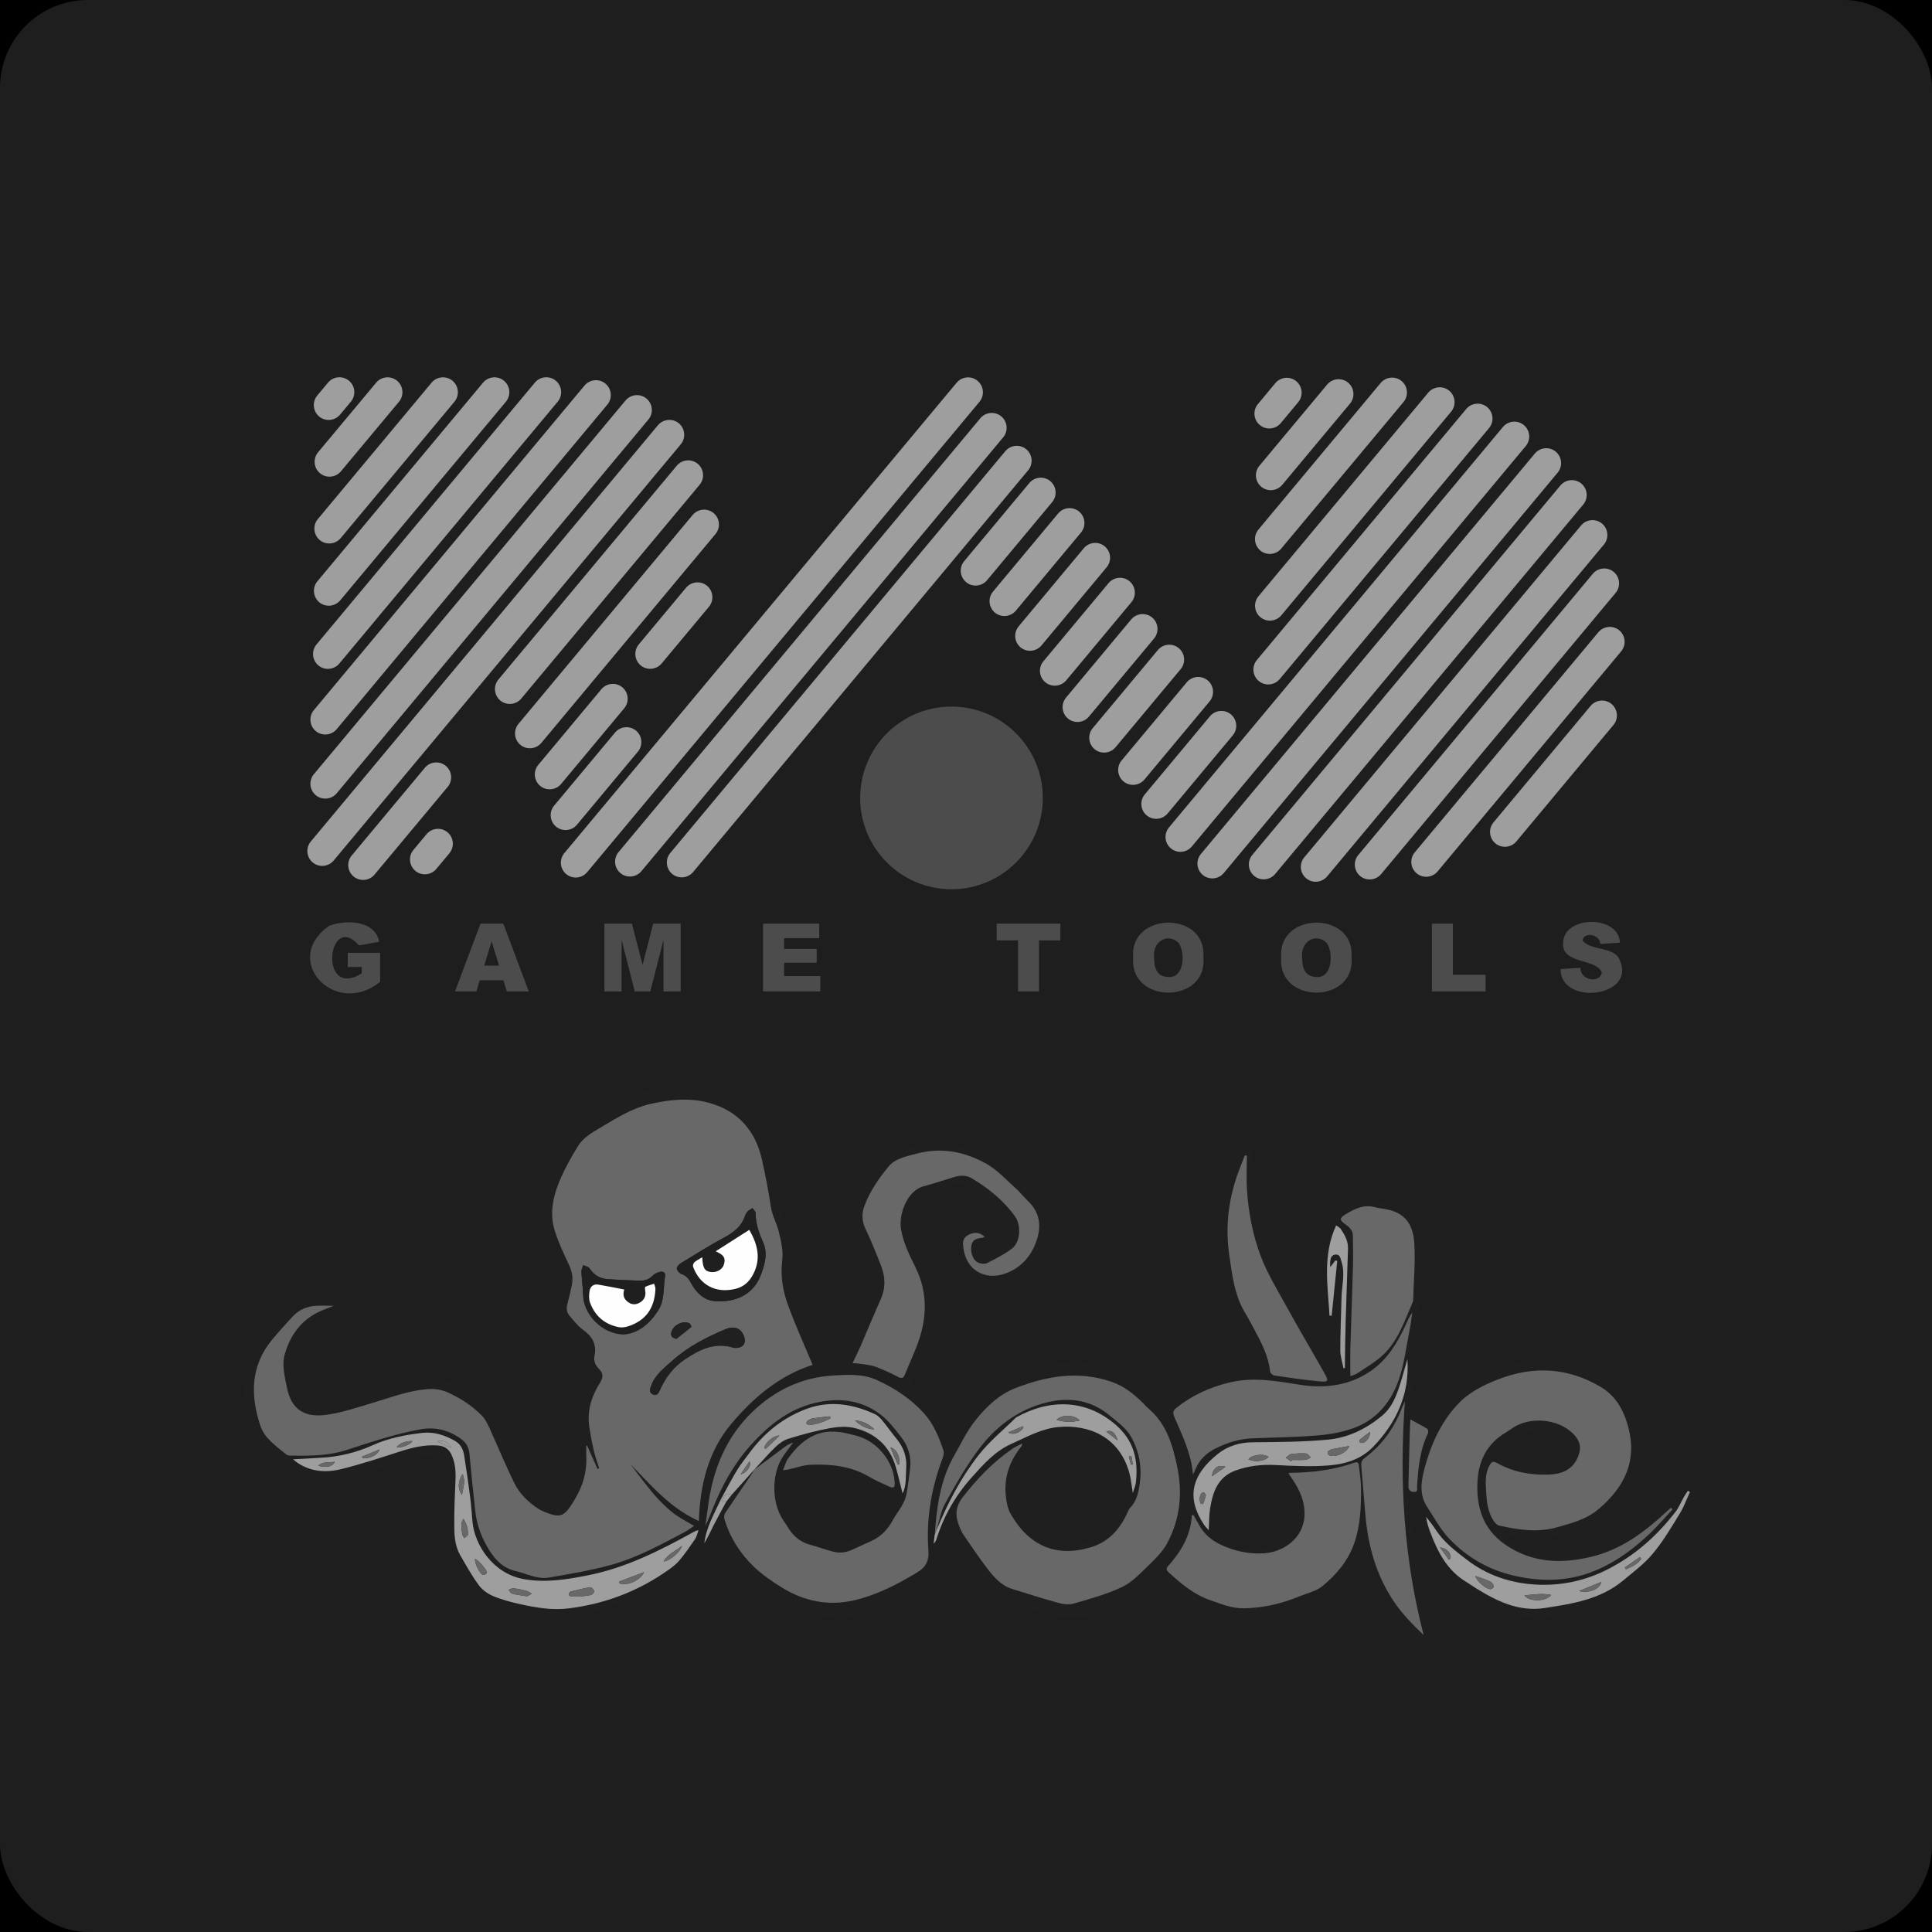 <?xml version="1.0" encoding="UTF-8"?><svg id="Layer_2" xmlns="http://www.w3.org/2000/svg" width="330" height="330" viewBox="0 0 330 330"><defs><style>.cls-1{fill:#202020;}.cls-1,.cls-2,.cls-3,.cls-4,.cls-5,.cls-6,.cls-7,.cls-8,.cls-9,.cls-10,.cls-11{stroke-width:0px;}.cls-2{fill:#1e1e1e;}.cls-3{fill:#000;}.cls-4{fill:#1f1f1f;}.cls-5{fill:#fefefe;}.cls-6{fill:#4c4c4c;}.cls-7{fill:#9d9d9d;}.cls-8{fill:#686868;}.cls-9{fill:#a0a0a0;}.cls-10{fill:#9e9e9e;}.cls-11{fill:#212121;}</style></defs><g id="Layer_13"><rect class="cls-3" width="330" height="330"/></g><g id="Layer_3_copy"><rect class="cls-2" width="330" height="330" rx="15" ry="15"/></g><g id="rad_game_tools"><circle class="cls-6" cx="162.52" cy="136.29" r="15.6"/><path class="cls-10" d="M54.61,92.24c1.08.9,2.68.75,3.58-.32l19.43-23.3c.9-1.08.75-2.68-.32-3.58-1.08-.9-2.68-.75-3.58.32l-19.43,23.3c-.9,1.08-.75,2.68.32,3.58Z"/><path class="cls-10" d="M54.65,80.83c1.08.9,2.68.75,3.58-.32l9.92-11.89c.9-1.08.75-2.68-.32-3.58-1.08-.9-2.68-.75-3.58.32l-9.92,11.89c-.9,1.08-.75,2.68.32,3.58Z"/><path class="cls-10" d="M58.09,70.82l1.84-2.21c.9-1.08.75-2.68-.32-3.58-1.08-.9-2.68-.75-3.58.32l-1.84,2.21c-.9,1.08-.75,2.68.32,3.58,1.08.9,2.68.75,3.58-.32Z"/><path class="cls-10" d="M54.53,102.87c1.08.9,2.68.75,3.58-.32l28.3-33.93c.9-1.08.75-2.68-.32-3.58-1.08-.9-2.68-.75-3.58.32l-28.3,33.93c-.9,1.08-.75,2.68.32,3.58Z"/><path class="cls-10" d="M57.96,113.34l37.3-44.73c.9-1.08.75-2.68-.32-3.58-1.08-.9-2.68-.75-3.58.32l-37.3,44.73c-.9,1.08-.75,2.68.32,3.58,1.08.9,2.68.75,3.58-.32Z"/><path class="cls-10" d="M57.51,124.55l46.23-55.44c.9-1.08.75-2.68-.32-3.58-1.08-.9-2.68-.75-3.58.32l-46.23,55.44c-.9,1.08-.75,2.68.32,3.58,1.08.9,2.68.75,3.58-.32Z"/><path class="cls-10" d="M53.93,135.82c1.08.9,2.68.75,3.58-.32l53.24-63.84c.9-1.08.75-2.68-.32-3.58h0c-1.08-.9-2.68-.75-3.58.32l-53.24,63.84c-.9,1.08-.75,2.68.32,3.58Z"/><path class="cls-10" d="M115.96,72.31c-1.08-.9-2.68-.75-3.58.32l-59.29,71.1c-.9,1.08-.75,2.68.32,3.58s2.68.75,3.58-.32l59.29-71.1c.9-1.08.75-2.68-.32-3.58Z"/><path class="cls-10" d="M119.5,82.8c.9-1.08.75-2.68-.32-3.58h0c-1.08-.9-2.68-.75-3.58.32l-30.47,36.53c-.9,1.08-.75,2.68.32,3.58,1.08.9,2.68.75,3.58-.32l30.47-36.53Z"/><path class="cls-10" d="M76.15,130.82c-1.08-.9-2.68-.75-3.58.32l-12.5,14.99c-.9,1.08-.75,2.68.32,3.58,1.08.9,2.68.75,3.58-.32l12.5-14.99c.9-1.08.75-2.68-.32-3.58Z"/><path class="cls-10" d="M122.21,91.22c.9-1.08.75-2.68-.32-3.58-1.08-.9-2.68-.75-3.58.32l-29.75,35.68c-.9,1.08-.75,2.68.32,3.58,1.08.9,2.68.75,3.58-.32l29.75-35.68Z"/><path class="cls-10" d="M72.86,142.48l-2.24,2.69c-.9,1.08-.75,2.68.32,3.58,1.08.9,2.68.75,3.58-.32l2.24-2.69c.9-1.08.75-2.68-.32-3.58-1.08-.9-2.68-.75-3.58.32Z"/><path class="cls-10" d="M113.01,113.33l8.08-9.69c.9-1.08.75-2.68-.32-3.58-1.08-.9-2.68-.75-3.58.32l-8.08,9.69c-.9,1.08-.75,2.68.32,3.58h0c1.08.9,2.68.75,3.58-.32Z"/><path class="cls-10" d="M95.84,133.91l10.78-12.93c.9-1.08.75-2.68-.32-3.58-1.08-.9-2.68-.75-3.58.32l-10.78,12.93c-.9,1.08-.75,2.68.32,3.58h0c1.08.9,2.68.75,3.58-.32Z"/><path class="cls-10" d="M98.55,140.87l10.41-12.49c.9-1.08.75-2.68-.32-3.58-1.08-.9-2.68-.75-3.58.32l-10.41,12.49c-.9,1.08-.75,2.68.32,3.58,1.08.9,2.68.75,3.58-.32Z"/><path class="cls-10" d="M166.98,65.05c-1.08-.9-2.68-.75-3.58.32l-67.01,80.35c-.9,1.08-.75,2.68.32,3.58,1.08.9,2.68.75,3.58-.32l67.01-80.35c.9-1.08.75-2.68-.32-3.58Z"/><path class="cls-10" d="M171.03,71.12c-1.08-.9-2.68-.75-3.58.32l-61.8,74.11c-.9,1.08-.75,2.68.32,3.58,1.08.9,2.68.75,3.58-.32l61.8-74.11c.9-1.08.75-2.68-.32-3.58Z"/><path class="cls-10" d="M175.3,76.74h0c-1.08-.9-2.68-.75-3.58.32l-57.23,68.63c-.9,1.08-.75,2.68.32,3.58,1.08.9,2.68.75,3.58-.32l57.23-68.63c.9-1.08.75-2.68-.32-3.58Z"/><path class="cls-10" d="M179.4,82.18c-1.08-.9-2.68-.75-3.58.32l-11.13,13.35c-.9,1.08-.75,2.68.32,3.58,1.08.9,2.68.75,3.58-.32l11.13-13.35c.9-1.08.75-2.68-.32-3.58Z"/><path class="cls-10" d="M184.64,90.96c.9-1.08.75-2.68-.32-3.58-1.08-.9-2.68-.75-3.58.32l-11.13,13.35c-.9,1.08-.75,2.68.32,3.58,1.08.9,2.68.75,3.58-.32l11.13-13.35Z"/><path class="cls-10" d="M189.02,96.9c.9-1.08.75-2.68-.32-3.58-1.08-.9-2.68-.75-3.58.32l-11.13,13.35c-.9,1.08-.75,2.68.32,3.58,1.08.9,2.68.75,3.58-.32l11.13-13.35Z"/><path class="cls-10" d="M193.25,102.86c.9-1.08.75-2.68-.32-3.58-1.08-.9-2.68-.75-3.58.32l-11.13,13.35c-.9,1.08-.75,2.68.32,3.58s2.68.75,3.58-.32l11.13-13.35Z"/><path class="cls-10" d="M196.8,105.48c-1.08-.9-2.68-.75-3.58.32l-11.13,13.35c-.9,1.08-.75,2.68.32,3.58,1.08.9,2.68.75,3.58-.32l11.13-13.35c.9-1.08.75-2.68-.32-3.58Z"/><path class="cls-10" d="M201.35,110.71c-1.08-.9-2.68-.75-3.58.32l-11.13,13.35c-.9,1.08-.75,2.68.32,3.58,1.08.9,2.68.75,3.58-.32l11.13-13.35c.9-1.08.75-2.68-.32-3.58Z"/><path class="cls-10" d="M206.61,119.8c.9-1.08.75-2.68-.32-3.58-1.08-.9-2.68-.75-3.58.32l-11.13,13.35c-.9,1.08-.75,2.68.32,3.58s2.68.75,3.58-.32l11.13-13.35Z"/><path class="cls-10" d="M210.57,125.6c.9-1.08.75-2.68-.32-3.58s-2.68-.75-3.58.32l-11.13,13.35c-.9,1.08-.75,2.68.32,3.58,1.08.9,2.68.75,3.58-.32l11.13-13.35Z"/><path class="cls-10" d="M260.29,72.61c-1.08-.9-2.68-.75-3.58.32l-57.04,68.4c-.9,1.08-.75,2.68.32,3.58,1.08.9,2.68.75,3.58-.32l57.04-68.4c.9-1.08.75-2.68-.32-3.58Z"/><path class="cls-10" d="M218.58,116l35.76-42.88c.9-1.08.75-2.68-.32-3.58-1.08-.9-2.68-.75-3.58.32l-35.76,42.88c-.9,1.08-.75,2.68.32,3.58,1.08.9,2.68.75,3.58-.32Z"/><path class="cls-10" d="M215.28,105.42c1.08.9,2.68.75,3.58-.32l29-34.78c.9-1.08.75-2.68-.32-3.58h0c-1.08-.9-2.68-.75-3.58.32l-29,34.78c-.9,1.08-.75,2.68.32,3.58Z"/><path class="cls-10" d="M215.26,94.03c1.08.9,2.68.75,3.58-.32l20.89-25.04c.9-1.08.75-2.68-.32-3.58-1.08-.9-2.68-.75-3.58.32l-20.88,25.04c-.9,1.08-.75,2.68.32,3.58Z"/><path class="cls-10" d="M215.43,83.14c1.08.9,2.68.75,3.58-.32l11.58-13.88c.9-1.08.75-2.68-.32-3.58-1.08-.9-2.68-.75-3.58.32l-11.58,13.88c-.9,1.08-.75,2.68.32,3.58Z"/><path class="cls-10" d="M218.76,72.28l2.98-3.58c.9-1.08.75-2.68-.32-3.58h0c-1.08-.9-2.68-.75-3.58.32l-2.98,3.58c-.9,1.08-.75,2.68.32,3.58,1.08.9,2.68.75,3.58-.32Z"/><path class="cls-10" d="M265.74,77.15c-1.08-.9-2.68-.75-3.58.32l-57.04,68.4c-.9,1.08-.75,2.68.32,3.58,1.08.9,2.68.75,3.58-.32l57.04-68.4c.9-1.08.75-2.68-.32-3.58Z"/><path class="cls-10" d="M270.11,82.6c-1.08-.9-2.68-.75-3.58.32l-52.63,63.11c-.9,1.08-.75,2.68.32,3.58,1.08.9,2.68.75,3.58-.32l52.63-63.11c.9-1.08.75-2.68-.32-3.58Z"/><path class="cls-10" d="M273.64,89.43c-1.08-.9-2.68-.75-3.58.32l-47.28,56.69c-.9,1.08-.75,2.68.32,3.58,1.08.9,2.68.75,3.58-.32l47.28-56.69c.9-1.08.75-2.68-.32-3.58Z"/><path class="cls-10" d="M275.64,97.69c-1.08-.9-2.68-.75-3.58.32l-40.06,48.04c-.9,1.08-.75,2.68.32,3.58h0c1.08.9,2.68.75,3.58-.32l40.06-48.04c.9-1.08.75-2.68-.32-3.58Z"/><path class="cls-10" d="M276.59,107.67c-1.08-.9-2.68-.75-3.58.32l-31.36,37.6c-.9,1.08-.75,2.68.32,3.58,1.08.9,2.68.75,3.58-.32l31.36-37.6c.9-1.08.75-2.68-.32-3.58Z"/><path class="cls-10" d="M275.27,120.25c-1.08-.9-2.68-.75-3.58.32l-16.59,19.9c-.9,1.08-.75,2.68.32,3.58,1.08.9,2.68.75,3.58-.32l16.59-19.9c.9-1.08.75-2.68-.32-3.58h0Z"/><path class="cls-6" d="M59.4,165.16v-2.41h5.53v4.94c-7.61,6.25-17.05-3.67-8.72-9.55,2.81-1.09,7.85-.99,8.56,2.72l-3.45.62c-5.35-6.04-6.98,9.39.47,4.78v-1.09h-2.39Z"/><path class="cls-6" d="M85.99,167.44h-4.06l-.56,1.91h-3.65l4.35-11.58h3.9l4.35,11.58h-3.75l-.58-1.91ZM85.25,164.94l-1.28-4.16-1.26,4.16h2.54Z"/><path class="cls-6" d="M103.23,157.77h4.71l1.82,7.05,1.8-7.05h4.7v11.58h-2.93v-8.83l-2.26,8.83h-2.65l-2.25-8.83v8.83h-2.93v-11.58Z"/><path class="cls-6" d="M130.34,157.77h9.59v2.47h-6v1.84h5.57v2.36h-5.57v2.28h6.18v2.62h-9.77v-11.58Z"/><path class="cls-6" d="M170.24,157.77h10.88v2.86h-3.65v8.72h-3.58v-8.72h-3.65v-2.86Z"/><path class="cls-6" d="M193.55,163.57c-.66-7.91,12.61-8,12-.09.78,8.05-12.63,8.1-12,.09ZM197.13,163.59c0,1.95.58,3.22,2.42,3.29,2.76.24,2.95-4.21,1.76-5.83-1.86-1.82-4.53-.2-4.18,2.55Z"/><path class="cls-6" d="M218.84,163.57c-.66-7.91,12.61-8,12-.09.78,8.05-12.63,8.1-12,.09ZM222.42,163.59c0,1.95.58,3.22,2.42,3.29,2.76.24,2.95-4.21,1.76-5.83-1.86-1.82-4.53-.2-4.18,2.55Z"/><path class="cls-6" d="M244.58,157.77h3.58v8.73h5.59v2.85h-9.17v-11.58Z"/><path class="cls-6" d="M266.56,165.52l3.41-.21c-.12,2.06,3.29,2.82,3.63.77-1.06-2.47-6.97-1.32-6.6-5.12.14-4.61,9.54-4.71,9.69.06l-3.37.2c.02-1.59-2.75-2.16-3.01-.59,1.36,1.81,5.37,1.03,6.3,3.23,3.12,6.49-10.11,8.03-10.05,1.65Z"/><path class="cls-4" d="M176.21,274.83c-3.19-.89-6.18-2.17-8.54-4.58-.84-.86-1.65-1.82-2.21-2.87-1.25-2.35-2.33-4.78-3.57-7.35-1.1,3.58-2.16,7.06-3.26,10.65v-1.94c-2.42,2.45-5.11,4.15-7.9,5.72-1.49.9-3.11,1.43-4.84,1.65-.73.09-1.45.15-2.18.23-2.6-.12-5.18-.34-7.67-1.18-5.6-2.03-9.19-6.11-11.59-11.39-.13-.28-.25-.57-.39-.85-.3-.59-.78-.86-1.46-.82-.68.04-1.05.42-1.21,1.02-.59,2.08-1.16,4.16-1.73,6.25-.09.31-.16.63-.24.95-.08,0-.17-.01-.25-.02v-6.24c-.07-.01-.14-.02-.22-.03-.14.2-.33.37-.42.59-.84,2.08-2.58,3.3-4.25,4.65-3.83,3.08-8.41,4.46-12.95,5.94-4.27,1.39-8.56.8-12.84.07-3-.51-5.7-1.72-8.1-3.61-3.33-2.62-4.62-6.2-4.74-10.24-.09-2.76.13-5.52.17-8.28.01-.82-.04-1.65-.12-2.47-.12-1.25-.68-1.78-1.94-2-1.59-.28-3.03.28-4.5.72-3.38,1.02-6.72,2.19-10.16,2.96-3.52.79-6.92.34-10-1.87-3.85-2.77-6.44-6.3-7.29-11.02-.53-2.94.54-5.54,1.73-8.12,1.51-3.27,3.82-5.84,6.7-7.93,2.23-1.62,4.78-1.71,7.35-1.42.94.11,1.61.87,2.28,1.8-.99.08-1.82.12-2.65.21-2.12.24-3.82,1.28-5.14,2.9-.79.97-1.39,2.08-2.06,3.13-.97,1.5-.62,3.14-.43,4.74.13,1.07.38,2.13.62,3.18.28,1.25,1.09,2.01,2.31,2.39,1.95.61,3.88.47,5.79-.16,3.62-1.19,7.25-2.36,10.87-3.57,2.4-.8,4.88-1.06,7.33-.58,1.13.22,2.26.94,3.18,1.69,3.19,2.59,5.26,5.98,6.81,9.76.93,2.25,2.05,4.44,3.28,6.54,1.34,2.28,3.73,2.62,6.11,2.72.37.02.92-.48,1.13-.87,1.73-3.23,2.84-6.63,2.46-10.37-.11-1.07-.22-2.15-.2-3.22.03-2.1.53-4.12,1.38-6.04.23-.52.29-.96-.11-1.41-.77-.88-.88-1.86-.45-2.94.4-1,.13-1.74-.77-2.42-1.01-.77-1.88-1.74-2.81-2.61-1.52-1.42-1.81-3.15-1.27-5.08.25-.9.47-1.82.8-2.7.2-.55.09-.95-.19-1.43-2.01-3.52-3.35-7.23-3.2-11.35.06-1.64.39-3.24,1.18-4.68,1.41-2.6,2.75-5.25,4.38-7.71,2.55-3.83,6.19-6.2,10.72-7.16,3.98-.84,7.96-1.28,12.03-.7,4.54.64,7.5,3.25,9.46,7.24,1.97,4.02,2.66,8.33,2.97,12.72.1,1.36.3,2.66.96,3.86,1.01,1.81,1.13,3.72.8,5.71-.38,2.27.03,4.5.62,6.67.42,1.52,1.01,3.01,1.69,4.44.95,2,2.04,3.94,3.12,5.88.14.25.55.47.84.47,2.32,0,2.4.03,3.45-2.06,1.31-2.62,2.49-5.3,3.68-7.98,1-2.24.71-4.53,0-6.76-.61-1.92-1.27-3.84-2.09-5.68-.95-2.15-1.23-4.17.2-6.22,1.12-1.61,2.08-3.33,3.29-4.87,1.93-2.47,4.55-3.63,7.69-3.84,4.11-.28,8.17-.14,11.75,2.08,3.51,2.18,6.46,5.06,8.49,8.72,1.22,2.2,1.15,4.46-.16,6.67-1.37,2.3-3.07,4.23-5.61,5.29-3.08,1.28-6.9-.49-7.88-3.7-.22-.73-.43-1.51-.38-2.26.05-.68.26-1.56.73-1.98,1.4-1.25,4.22-.28,4.86,1.62-.55,0-1.09-.03-1.61,0-.87.05-1.2.58-1.07,1.65.1.86.56,1.18,1.42,1.03,1.73-.31,2.87-1.44,3.84-2.78.32-.44.61-.9.84-1.38.4-.82.42-1.61-.2-2.39-1.8-2.27-3.69-4.4-6.49-5.51-1.34-.53-2.61-.75-3.95-.09-1.76.87-3.53,1.71-5.28,2.58-1.2.6-1.63,1.59-1.66,2.92-.06,2.54.63,4.84,1.64,7.16,1.04,2.38,1.75,4.92,2.5,7.42.52,1.74-.27,3.38-.8,4.98-.9,2.75-1.94,5.46-2.89,8.2-.08.23-.03.66.12.78,2.86,2.19,4.84,5.1,6.64,8.16.09.15.18.29.39.64,3.57-6.82,9.07-10.87,16.52-12.31,7.7-1.48,13.97,1.14,19.29,6.49,5.1-3.65,10.37-6.31,16.98-5.16-.2-.7-.31-1.37-.59-1.96-.75-1.6-1.49-3.2-2.37-4.73-2-3.44-3.12-7.19-3.96-11.04-.94-4.34-.7-8.64.36-12.94,1.08-4.35,2.73-8.43,5.52-12.13-.02.34-.02.62-.05.9-.03.31-.06.63-.15.93-1.03,3.44-.57,6.89-.04,10.33.33,2.14.79,4.25,1.13,6.39.45,2.89,1.71,5.49,3.01,8.05,1.35,2.66,2.93,5.2,4.44,7.78.75,1.27,1.58,2.49,2.53,3.97.11-.89.27-1.55.25-2.19-.09-2.99-.2-5.97-.37-8.96-.19-3.35.31-6.59,1.39-9.73.24-.69.83-1.25,1.28-1.86.11-.15.3-.26.47-.37,1.23-.81,2.37-1.86,3.95-1.88,2.44-.02,4.85.26,6.99,1.59,1.41.88,1.96,2.39,2.53,3.85,1.05,2.71.95,5.51.72,8.34-.45,5.39-.82,10.79-1.24,16.18-.11,1.42-.29,2.83-.41,4.25-.02.25.02.65.17.74,1.34.79,2.71,1.53,4.1,2.3.66-1.01,1.34-1.9,1.87-2.86,1.4-2.53,3.69-3.92,6.26-4.89,3.5-1.32,7.15-2.1,10.86-2.55,2.22-.27,4.25.59,6.3,1.3,3.32,1.15,5.95,3.3,7.98,6.06,2.84,3.87,2.5,8.15,1.06,12.48-.78,2.33-2.15,4.15-4.16,5.56-2.34,1.65-4.47,3.66-7.31,4.45-3.53.98-7.12,1.21-10.73.42-.16-.03-.33-.03-.49-.04-.04.07-.09.15-.13.22.65.46,1.26.99,1.95,1.37,1.64.91,3.42,1.41,5.28,1.56,2.65.21,5.31.25,7.9-.37,2.76-.66,5.09-2.23,7.38-3.84.75-.52,1.45-1.1,2.21-1.61,3.31-2.23,5.42-5.56,7.89-8.56.5-.61.99-1.23,1.69-1.78-.27,1.34-.51,2.68-.81,4.01-.71,3.16-2.47,5.85-3.88,8.7-1.45,2.92-3.58,5.32-5.79,7.67-1.86,1.98-4.31,2.91-6.74,3.89-.92.37-1.86.7-2.8,1.05-5.08,1.88-10.2,2.46-15.42.54-1.67-.79-3.39-1.49-5-2.38-2.23-1.24-3.73-3.21-4.94-5.41-1.57-2.86-3.35-5.65-3.59-9.03-.06-.87-.47-1.16-1.35-1.14.53,6.59,1.7,13.03,2.97,19.47.51,1.86,1.03,3.71,1.54,5.57-.04.06-.07.12-.11.19-1.46-1.07-2.92-2.14-4.38-3.21-.97-1.19-1.94-2.38-2.91-3.58-.45-.69-.87-1.4-1.36-2.06-2.16-2.89-3.03-6.26-3.58-9.74-.02-.11-.05-.21-.13-.52-.32.67-.6,1.18-.82,1.71-1.5,3.67-4.36,6.19-7.37,8.55-.61.48-1.42.7-2.14,1.04-.92.32-1.85.63-2.77.95-.69.24-1.37.49-2.05.74-1.21.19-2.4.49-3.62.55-2.99.16-5.9-.31-8.65-1.53-3.11-1.3-5.36-3.68-7.55-6.17-.65.58-1.21,1.11-1.8,1.59-1.85,1.5-3.61,3.15-5.88,4.04-1.48.46-2.96.92-4.44,1.37-1.63.05-3.27.1-4.9.15-1.56-.44-3.12-.88-4.68-1.32ZM124.06,256.48c.3-.38.6-.76.9-1.14,1.29-1.44,2.59-2.88,3.88-4.32-.2.33-.39.68-.61,1-1.46,2.14-2.94,4.26-4.37,6.42-.18.26-.24.72-.15,1.03.96,3.2,2.71,5.97,5.12,8.24,1.39,1.32,3.02,2.43,4.66,3.45,3.8,2.37,7.99,3.22,12.36,2.21,3.85-.89,7.36-2.7,10.74-4.74,1.48-.89,2.11-1.98,1.97-3.76-.41-5.45.51-10.72,2.44-15.83.14-.38.25-.87.13-1.24-.76-2.34-1.73-4.63-3.39-6.45-2.23-2.44-4.98-4.25-7.99-5.61-2.39-1.09-4.93-.92-7.48-.77-5.44.32-10.05,2.59-13.86,6.29-4.22,4.09-6.46,9.3-7.35,15.09-.22,1.42-.4,2.84-.59,4.26.49-.96.86-1.93,1.25-2.9,1.57-3.91,3.56-7.56,6.39-10.73,3.27-3.67,6.95-6.59,11.97-7.52,3.76-.7,7.24-.13,10.27,2.15,1.36,1.02,2.45,2.45,3.51,3.81,1.24,1.6,1.84,3.46,1.56,5.53-.2,1.47-.34,2.94-.63,4.39-.14.7-.5,1.38-.85,2.02-.39.72-.95,1.36-1.33,2.08-.86,1.64-2.01,2.96-3.72,3.75-1.11.51-2.23,1.01-3.34,1.53-1.05.48-2.15.62-3.25.34-1.32-.34-2.6-.84-3.92-1.18-1.74-.46-2.95-1.53-3.85-3.03-.25-.42-.53-.81-.8-1.21-2.04-3.08-1.98-8.07.14-11.07.52-.73,1.07-1.44,1.6-2.15-.57.15-1.04.44-1.48.76-1.73,1.28-3.46,2.58-5.18,3.87,1.22-1.31,2.39-2.67,3.67-3.91.61-.59,1.4-1.14,2.2-1.38,2.34-.7,4.7-1.35,7.1-1.8,1.36-.25,2.88-.34,4.21,0,3.49.87,5.93,3.05,6.97,6.59.44,1.5.78,3.03,1.18,4.59.7-1.39.52-2.88.62-4.34.14-1.93-.46-3.57-1.67-5.04-.86-1.06-1.65-2.18-2.52-3.23-.32-.38-.73-.75-1.18-.96-3.69-1.71-7.57-2.35-11.44-.97-4.07,1.45-7.38,4.1-9.97,7.6-.72.98-1.51,1.93-2.14,2.98-.99,1.64-1.87,3.35-2.79,5.03-1.11,2.4-2.47,4.71-2.78,7.41.61-1,1.07-2.05,1.59-3.08.7-1.36,1.44-2.69,2.17-4.04ZM159.99,261.33c.45-1.49.68-3.11,1.41-4.45,1.61-2.97,3.32-5.92,5.28-8.66,3.04-4.25,7.01-7.45,12.18-8.69,3.8-.91,7.46-.42,10.62,2.2,1.4,1.16,2.91,2.17,3.81,3.85,1.37,2.53,1.79,5.17,1.36,8.01-.22,1.47-.54,2.84-1.61,3.95-.21.22-.32.53-.45.81-1.31,2.82-3.16,5-6.29,5.94-5.82,1.75-10.53-.16-13.71-5.77-.5-.88-.68-1.99-.79-3.02-.34-3.19.67-6,2.68-8.47.05-.07.05-.18.12-.47-.66.35-1.18.56-1.64.87-3.32,2.27-6.05,5.13-8.52,8.31-1.36,1.75-1.28,3.34-.52,5.14.19.44.38.9.66,1.29,1.34,1.94,2.66,3.91,4.09,5.78,1.12,1.47,2.36,2.88,4.23,3.46,2.64.81,5.26,1.66,7.93,2.39.83.22,1.81.32,2.61.09,2.78-.82,5.62-1.58,8.22-2.82,1.71-.82,3.12-2.34,4.52-3.69,1.18-1.13,2.41-2.34,3.17-3.76,2.24-4.16,2.68-8.6,1.69-13.26-.78-3.67-1.82-7.12-4.77-9.68-.39-.34-.72-.72-1.09-1.08-1.55-1.53-3.21-2.84-5.33-3.58-5.58-1.93-10.97-1-16.27,1.02-2.93,1.12-5.16,3.28-7.05,5.67-1.41,1.79-2.4,3.91-3.54,5.9-2.4,4.2-2.99,8.85-3.33,13.56-.06.5-.12,1.01-.18,1.51.29-.26.41-.55.51-.84,1.24-3.94,3.26-7.43,6.03-10.51,2-2.22,3.95-4.45,6.79-5.71,2.62-1.17,5.08-2.6,8.06-2.86,5.16-.46,10.36,1.7,12.05,7.88.28,1.04.37,2.14.58,3.4.21-.7.46-1.25.53-1.82.42-3.81-.31-7.12-3.43-9.82-5.15-4.47-11.39-4.44-17.04-1.27-2.16,2.14-4.57,4.08-6.42,6.46-3.01,3.86-5.29,8.21-7.14,12.76ZM100.29,246.94s-.1,0-.14-.01c0,.56-.03,1.13,0,1.69.15,2.86-.64,5.44-2.18,7.85-1.55,2.44-2.02,3.1-5.43,1.57-.26-.12-.5-.27-.74-.43-1.65-1.09-3.04-2.49-3.91-4.23-1.52-3.05-2.8-6.22-4.22-9.32-.36-.79-.75-1.62-1.33-2.23-1.64-1.69-3.61-2.95-5.74-3.94-1.24-.58-2.55-.72-3.92-.58-3.18.32-6.14,1.46-9.16,2.36-2.56.76-5.13,1.64-7.76,2-3.67.51-5.98-.85-6.73-4.61-.38-1.91-.91-3.88-.38-5.75.89-3.1,2.66-5.66,5.66-7.15.85-.42,1.76-.73,2.71-1.11-1.06,0-2.04-.04-3.01,0-1.57.08-2.94.66-4.02,1.84-1.19,1.3-2.39,2.6-3.51,3.96-3.67,4.44-3.72,9.44-2.03,14.61.75,2.29,2.74,3.57,4.5,5.01.14.11.37.15.57.16,3.25.07,6.52.07,9.65-.94,4.17-1.35,8.32-2.77,12.65-3.54,2.56-.46,4.85.12,6.94,1.64.9.65,1.34,1.48,1.44,2.58.3,3.26.63,6.52.99,9.77.28,2.48,1.16,4.74,2.51,6.84,1.06,1.64,2.37,2.91,4.33,3.36,1.9.44,3.73,1.48,5.73,1.13,3.5-.6,7.03-1.18,10.46-2.12,4.53-1.23,8.64-3.5,12.78-5.68.49-.26.93-.61,1.56-1.03-1.24-.75-2.37-1.3-3.35-2.04-1.01-.76-1.94-1.66-2.82-2.58-.86-.91-1.63-1.9-2.4-2.89-.77-.97-1.49-1.98-2.24-2.97,3.5,3.56,6.69,7.42,11.63,9.65.2-6.22,1.64-11.93,5.46-16.5,3.72-4.45,8.16-8.31,13.96-10.17-.04-.09-.09-.25-.15-.4-1.37-3.28-2.85-6.52-4.06-9.86-.88-2.43-1.31-4.95-.97-7.63.2-1.58-.2-3.28-.59-4.86-.36-1.47-1.16-2.8-1.38-4.37-.37-2.62-.9-5.22-1.46-7.8-1.1-5.06-4.12-8.49-9.13-9.85-3.32-.9-6.73-.55-10.07.23-3.04.71-5.66,2.37-8.3,3.94-1.46.87-3.02,1.71-3.94,3.21-1.06,1.72-2.06,3.49-2.88,5.32-1.31,2.91-2.09,5.98-1.11,9.13.63,2.03,1.55,3.97,2.46,5.9.54,1.15.71,2.27.45,3.48-.22,1.06-.46,2.12-.75,3.16-.22.79-.1,1.49.42,2.08.72.81,1.39,1.7,2.25,2.32,1.58,1.14,2.37,2.49,1.96,4.48-.17.81.08,1.52.73,2.16.81.81.8,1.46.19,2.45-1.43,2.32-2.23,4.81-1.8,7.56.21,1.35.46,2.69.77,4.02.24,1.01.6,1.99.9,2.99l-.27.11-1.77-3.96ZM285.69,257.8c-.09-.09-.18-.18-.26-.27-.21.18-.42.36-.62.54-3.74,3.48-7.73,6.54-12.84,7.8-5.25,1.29-10.23,1.14-14.87-2.05-3.91-2.69-4.99-6.65-4.71-10.99.22-3.37,1.69-6.31,4.8-8.13.44-.26.85-.57,1.28-.85,2.93-1.92,7.59-1.5,10.11.91,1.43,1.36,1.66,2.68.78,4.46-.99,2.01-2.86,2.58-4.83,2.65-3.08.11-6.08-.43-8.81-1.97-.73-.41-.99-.18-1.33.48-.77,1.46-.62,2.99-.53,4.52.1,1.71.29,3.42,1.29,4.89.22.33.58.71.93.79,3.27.71,6.54,1.23,9.88.29,2.55-.72,5.07-1.36,7.18-3.17,4.33-3.72,6.53-8.12,5-13.9-.76-2.87-2.08-5.34-4.75-6.92-5.62-3.32-11.47-3.61-17.48-1.28-2.55.99-5.02,2.22-6.92,4.27-2.92,3.15-4.61,6.96-5.69,11.05-.57,2.18-.87,4.4.46,6.45,1.24,1.9,2.34,3.98,3.91,5.58,3.02,3.1,6.67,5.22,10.99,6.2,4.96,1.12,9.72.98,14.44-1.14,3.34-1.5,6.16-3.66,8.77-6.13,1.35-1.28,2.56-2.72,3.83-4.08ZM168.18,211.26c-.78-.74-1.6-.84-2.49-.48-.7.29-1.24.77-1.21,1.59.17,4.55,3.7,6.38,7.16,5.17,2.33-.82,4.03-2.45,5.04-4.72,1.23-2.78,1.25-5.41-1.12-7.7-.72-.69-1.33-1.49-2.07-2.15-1.63-1.45-3.15-3.15-5.02-4.2-3.69-2.07-7.72-2.88-11.95-1.72-1.73.47-3.62.79-4.8,2.24-1.67,2.05-3.19,4.24-4.11,6.76-.47,1.31-.4,2.57.23,3.88.97,2.03,1.8,4.12,2.62,6.21.75,1.9.82,3.81-.02,5.73-1.18,2.68-2.3,5.39-3.47,8.08-.4.93-.86,1.83-1.36,2.88.47.03.77.02,1.07.07.95.16,1.94.21,2.83.53,1.34.48,2.62,1.1,3.89,1.75.62.31.9.24,1.15-.4.77-1.93,1.68-3.81,2.36-5.77,1.46-4.23,1.49-8.42-.54-12.53-1.03-2.09-2.08-4.18-2.48-6.52-.43-2.52,1.03-6.6,3.87-7.35,1.79-.47,3.54-1.08,5.31-1.6.99-.29,2-.3,2.9.24,2.86,1.71,5.43,3.77,7.39,6.5,1.09,1.52.93,4.35-.46,5.45-1.3,1.02-2.82,1.79-4.31,2.53-.42.21-1.17.12-1.61-.12-.89-.48-1.29-1.89-1.05-2.96.24-1.09,1.13-1.14,1.98-1.27.05,0,.1-.05.26-.13ZM203.83,258.75c-.09.01-.18.03-.27.04-.17,3.48-1.87,6.24-4.09,8.73-.36.4-.23.7.11,1.01,2.1,1.94,4.25,3.77,7.02,4.74,1.93.68,3.78,1.46,5.93,1.42,3.28-.07,6.37-.79,9.37-2.03,1.34-.55,2.88-.88,3.96-1.76,2.39-1.95,4.38-4.31,5.43-7.31,1.08-3.09,1.2-6.31,1.16-9.53-.01-1.25-.23-2.49-.36-3.74-.04-.42-.16-.71-.71-.52-3.58,1.26-7.3,1.71-11.08,1.75-.09,0-.18.07-.23.1,1.15,1.68,2.23,3.34,2.6,5.34.93,5.15-3.08,8-6.61,8.29-2.66.22-5.24-.33-7.7-1.52-1.6-.77-2.76-1.86-3.6-3.37-.31-.56-.63-1.11-.95-1.66ZM203.77,251.9c.12-.25.25-.5.36-.76.68-1.72,1.87-2.91,3.55-3.74,1.97-.98,4.01-1.61,6.21-1.7,3.84-.16,7.68-.2,11.51-.53,2.13-.19,4.32-.61,6.29-1.41,3.66-1.48,6.01-4.47,7.25-8.09.93-2.69,1.26-5.59,1.83-8.4.2-1.01.32-2.05.47-3.07-.54.75-.86,1.56-1.23,2.34-1.34,2.87-2.97,5.56-5.57,7.44-3.71,2.69-7.97,3.26-12.37,2.57-4.03-.63-8-1.37-12.1-.38-3.36.81-6.39,2.19-9.07,4.36-.52.42-.6.84-.32,1.48,1.37,3.18,2.92,6.32,3.2,9.91ZM183.15,244.7c-3.33-.04-5.47.72-7.2,2.48-.59.6-1.26,1.18-1.66,1.9-1.73,3.06-1.75,6.22-.39,9.44.44,1.06,1.03,1.97,2,2.58,1.13.71,2.28,1.4,3.44,2.05,1.29.72,2.7.89,4.14.66.87-.14,1.73-.36,2.58-.58,2.44-.61,4.11-1.93,5.06-4.43,1.35-3.56,1.37-6.87-.68-10.13-.74-1.18-1.51-2.37-2.87-2.82-1.72-.57-3.5-.93-4.42-1.16ZM119.31,261.39c-.37.08-.43.08-.48.1-.18.09-.36.18-.53.28-5.69,3.14-11.46,6.05-17.93,7.33-3.62.71-7.15,1.3-10.89.65-5.35-.93-8.42-5.89-8.8-9.74-.13-1.36-.2-2.73-.38-4.08-.32-2.45-.67-4.89-1.05-7.33-.16-1.01-.6-1.92-1.54-2.45-1.74-1-3.61-1.61-5.63-1.38-2.89.33-5.74.88-8.42,2.09-2.86,1.29-5.85,2.01-8.99,2.16-1.49.07-2.98.17-4.66.26.32.25.48.39.65.51,2.35,1.64,4.99,1.82,7.62,1.16,3.33-.83,6.61-1.9,9.88-2.96,2.16-.7,4.31-1.24,6.6-1.07,1.11.08,1.87.57,2.33,1.58.64,1.39.75,2.83.68,4.34-.12,2.41-.22,4.82-.21,7.23,0,1.9.03,3.85,1.01,5.57,1,1.75,1.99,3.52,3.18,5.14.59.8,1.53,1.47,2.45,1.86,1.43.61,2.96,1.01,4.48,1.35,2.78.63,5.58,1.11,8.46.75,6.25-.78,11.96-2.97,17.09-6.63.67-.48,1.33-1,1.85-1.63.94-1.14,1.79-2.36,2.62-3.58.26-.38.35-.89.58-1.49ZM230.65,235.07c.61-.23.9-.29,1.12-.44,1.39-.94,2.85-1.78,4.11-2.87,2.87-2.48,3.98-6.03,5.43-9.36.05-.13.06-.28.07-.42.09-3.13.37-6.26.21-9.38-.18-3.37-1.5-5.18-4.22-5.91-.82-.22-1.69-.25-2.51-.48-1.93-.54-3.51.3-5.06,1.23-1.03.61-1.01,1-.05,1.66.69.48,1.32,1.02,1.33,1.96.02,1.74.07,3.47.02,5.21-.13,4.69-.31,9.38-.45,14.08-.04,1.5,0,3,0,4.73ZM212.97,197.39c-.11-.01-.23-.03-.34-.04-.32.82-.64,1.63-.95,2.45-1.8,4.72-2.44,9.6-1.7,14.59.51,3.45.89,6.96,2.81,10.04.53.84.97,1.74,1.44,2.62,1.24,2.28,2.45,4.57,2.72,7.23.03.26.48.64.77.68,2.53.37,5.07.73,7.61.98,1.59.15,1.68,0,.9-1.4-2.12-3.77-4.33-7.49-6.42-11.28-1.59-2.89-3.36-5.74-4.5-8.81-1.34-3.59-2.07-7.4-2.31-11.26-.12-1.92-.02-3.86-.02-5.8ZM243.17,279.28c-3.41-13.13-4.18-26.43-3.2-39.88-.4.73-.65,1.47-.97,2.19-1.3,2.95-3.22,5.43-5.79,7.36-.54.4-.74.74-.69,1.38.25,2.83.45,5.67.7,8.5.47,5.26,1.84,10.21,4.82,14.67,1.45,2.17,3.26,3.98,5.13,5.79ZM140.37,251.32c-.01-.1-.02-.21-.03-.31-2.05.43-4.1.83-6.14,1.31-.3.07-.69.45-.74.75-.28,1.6-.26,3.23.78,4.58,1.42,1.84,2.93,3.61,4.47,5.34.34.39.97.61,1.5.72,2.24.47,4.41,0,6.56-.6,1.18-.33,2.33-.73,3.11-1.79,1.21-1.65,2-3.5,2.58-5.45.13-.43.03-.67-.41-.86-.86-.37-1.73-.74-2.54-1.21-2.83-1.65-5.76-2.85-9.15-2.47ZM214.02,264.73c3.16-.02,4.56-.75,6.43-3,.9-1.08,1.31-2.3,1.28-3.7-.03-1.68-1-3-1.68-4.42-.26-.55-.81-1.05-1.34-1.36-3.14-1.8-7.22-.66-9.49,1.43-.49.45-.87,1.19-.97,1.85-.32,2.01-.51,4.05-.7,6.08-.02.25.15.64.35.77,2.02,1.34,4.21,2.24,6.13,2.34ZM240.4,232.2c-.08.27-.16.53-.23.79-.39,1.34-.74,2.69-1.19,4.01-.61,1.82-1.37,3.57-2.91,4.84-2.7,2.23-5.8,3.76-9.24,4.08-4.25.39-8.53.41-12.8.45-2.27.02-4.3.62-6.03,2.01-4.65,3.74-5.3,7.61-2.36,12.03.19.29.46.54.83.99.08-1.38.05-2.55.23-3.68.45-2.81,1.31-5.41,4.33-6.52,2.22-.81,4.5-1.06,6.88-.94,3.03.16,6.1.31,9.12.06,2.75-.23,5.45-1.04,7.49-3.14,4.02-4.16,6.27-9.03,5.89-14.96ZM288.66,254.84c-.11-.06-.22-.13-.33-.19-.23.35-.47.68-.67,1.04-.48.84-.84,1.76-1.42,2.52-3.18,4.13-6.99,7.51-11.68,9.89-3.9,1.97-8.06,2.81-12.32,2.56-4.21-.25-8.19-1.57-11.63-4.21-1.97-1.51-3.94-2.99-5.32-5.11-.51-.78-1.11-1.49-1.66-2.24.11.91.37,1.74.67,2.55,1.28,3.44,2.91,6.63,6.23,8.6.51.3.99.67,1.5.98,3.63,2.24,7.36,4.13,11.86,3.44,4.74-.73,9.49-1.47,13.35-4.67,1.77-1.47,3.65-2.87,5.11-4.62,1.74-2.08,3.14-4.47,4.57-6.79.72-1.17,1.19-2.49,1.77-3.74ZM133.73,251.12c.44-.04.61-.04.77-.08,1.33-.29,2.66-.79,4-.84,3.44-.13,6.82.22,9.89,2.02,1.08.63,2.22,1.15,3.36,1.66.93.41,1.1.25,1.04-.76-.2-3.52-2.97-6.91-6.44-7.85-.41-.11-.83-.2-1.24-.31-4.71-1.27-7.72.36-10.46,4.08-.4.55-.58,1.26-.94,2.09ZM255.8,247.94c.78.45,1.45,1.03,2.21,1.23,1.75.45,3.56.67,5.33,1.05,1.65.35,2.98-.28,4.12-1.34.35-.33.61-.99.57-1.47-.13-1.58-1.33-2.29-2.65-2.8-2.43-.92-4.69-.24-6.91.77-1.15.52-2.07,1.27-2.66,2.57ZM227.22,216.44c-.02-.33-.06-.52-.04-.7.05-.64.1-1.36.89-1.46.82-.1.87.64,1.05,1.2.68,2.06.06,4.13.01,6.19-.06,2.99-.22,5.98-.21,8.96,0,1.02.35,2.05.54,3.07.08-.02.17-.03.25-.05,0-.28,0-.56,0-.85.04-2.36.06-4.73.13-7.09.12-4.15.27-8.31.4-12.46.04-1.3-.58-2.36-1.26-3.38-.14-.21-.42-.32-.77-.57-2.36,5.12-1.42,10.28-1.13,15.4.12.01.25.02.37.03.32-3.12.63-6.24.95-9.36-.11-.03-.21-.06-.32-.09-.26.35-.52.69-.87,1.15ZM240.89,242.45c-.05.97-.1,1.69-.11,2.42-.07,2.99-.13,5.97-.22,8.96-.02.72.39.99.99,1,.71,0,.45-.59.48-.96.21-3.1.48-6.19,1.87-9.05.1-.2.02-.68-.14-.78-.86-.54-1.77-.99-2.88-1.59Z"/><path class="cls-8" d="M100.29,246.94l1.77,3.96.27-.11c-.3-.99-.66-1.98-.9-2.99-.31-1.33-.56-2.67-.77-4.02-.43-2.76.36-5.24,1.8-7.56.61-.99.62-1.64-.19-2.45-.64-.64-.89-1.35-.73-2.16.42-1.99-.38-3.34-1.96-4.48-.86-.62-1.54-1.51-2.25-2.32-.52-.59-.64-1.29-.42-2.08.29-1.04.53-2.1.75-3.16.25-1.2.09-2.33-.45-3.48-.91-1.92-1.83-3.87-2.46-5.9-.98-3.16-.19-6.23,1.11-9.13.82-1.84,1.82-3.61,2.88-5.32.92-1.49,2.48-2.34,3.94-3.21,2.64-1.57,5.26-3.22,8.3-3.94,3.34-.78,6.76-1.13,10.07-.23,5.01,1.35,8.03,4.78,9.13,9.85.56,2.59,1.09,5.18,1.46,7.8.22,1.56,1.02,2.89,1.38,4.37.39,1.58.79,3.29.59,4.86-.33,2.68.09,5.2.97,7.63,1.21,3.34,2.69,6.58,4.06,9.86.06.15.12.31.15.4-5.8,1.87-10.23,5.72-13.96,10.17-3.82,4.57-5.26,10.28-5.46,16.5-4.94-2.23-8.13-6.09-11.63-9.65.74.99,1.47,2,2.24,2.97.78.98,1.54,1.98,2.4,2.89.88.92,1.8,1.82,2.82,2.58.98.74,2.11,1.3,3.35,2.04-.64.42-1.08.78-1.56,1.03-4.13,2.18-8.25,4.45-12.78,5.68-3.42.93-6.95,1.51-10.46,2.12-2.01.34-3.83-.7-5.73-1.13-1.96-.45-3.27-1.72-4.33-3.36-1.36-2.1-2.23-4.36-2.51-6.84-.36-3.25-.69-6.51-.99-9.77-.1-1.1-.54-1.93-1.44-2.58-2.09-1.51-4.38-2.1-6.94-1.64-4.33.78-8.48,2.19-12.65,3.54-3.12,1.01-6.39,1.01-9.65.94-.19,0-.43-.04-.57-.16-1.75-1.45-3.75-2.73-4.5-5.01-1.69-5.18-1.64-10.17,2.03-14.61,1.12-1.36,2.32-2.66,3.51-3.96,1.07-1.17,2.45-1.75,4.02-1.84.98-.05,1.96,0,3.01,0-.94.38-1.86.69-2.71,1.11-3,1.49-4.77,4.06-5.66,7.15-.54,1.87,0,3.84.38,5.75.75,3.76,3.06,5.11,6.73,4.61,2.63-.36,5.2-1.24,7.76-2,3.03-.9,5.98-2.04,9.16-2.36,1.37-.14,2.68,0,3.92.58,2.13.99,4.1,2.26,5.74,3.94.59.61.97,1.44,1.33,2.23,1.42,3.1,2.7,6.27,4.22,9.32.86,1.74,2.26,3.13,3.91,4.23.24.16.48.32.74.43,3.41,1.53,3.88.87,5.43-1.57,1.53-2.41,2.33-4.99,2.18-7.85-.03-.56,0-1.13,0-1.69.05,0,.1,0,.14.01ZM122.8,222.24c3.38.14,6.03-1.54,7.1-4.32.71-1.85,1.31-3.84.45-5.73-.74-1.62-1.27-3.2-1.28-4.97,0-.29-.34-.58-.53-.86-.29.19-.63.33-.85.58-.22.24-.37.58-.49.89-.64,1.79-2.02,2.76-3.64,3.63-2.5,1.34-4.91,2.86-7.33,4.35-.3.18-.68.65-.62.89.09.37.48.82.83.93.79.26,1.22.81,1.57,1.47,1.11,2.09,2.73,3.33,4.8,3.14ZM106.63,227.92c2.4-.2,4.31-1.8,5.77-4.04,1.18-1.81.86-3.96,1.21-5.96.1-.59-.42-.8-.92-.67-.42.11-.89.31-1.18.62-.63.65-1.37.91-2.23.88-1.79-.06-3.58-.13-5.36-.25-1.34-.09-2.44-.63-3.2-1.84-.19-.3-.72-.38-1.1-.57-.11.38-.33.76-.31,1.13.06,1.33.25,2.65.29,3.98.1,3.41,3.34,6.72,7.03,6.72ZM125.6,230.23c1.31.03,1.9-.78,1.48-1.96-.5-1.42-1.66-1.88-3.28-1.19-3.2,1.37-6.29,2.94-8.91,5.29-1.34,1.21-2.85,2.3-3.57,4.07-.24.59-.6,1.35.18,1.73.8.38,1.07-.42,1.32-.97.95-2.06,2.29-3.77,4.2-5.04,2.51-1.67,5.08-2.95,8.22-1.97.13.04.28.03.35.04ZM115.53,228.69c.86-.67,1.72-1.33,2.55-2.04.05-.04-.14-.53-.31-.61-1.13-.55-2.79.28-3.1,1.53-.15.6.12.95.86,1.12Z"/><path class="cls-8" d="M285.69,257.8c-1.27,1.37-2.48,2.8-3.83,4.08-2.61,2.48-5.43,4.63-8.77,6.13-4.72,2.12-9.47,2.26-14.44,1.14-4.32-.98-7.97-3.1-10.99-6.2-1.57-1.61-2.66-3.68-3.91-5.58-1.33-2.04-1.03-4.26-.46-6.45,1.08-4.1,2.77-7.91,5.69-11.05,1.9-2.05,4.37-3.28,6.92-4.27,6.01-2.33,11.86-2.04,17.48,1.28,2.67,1.58,3.99,4.05,4.75,6.92,1.53,5.78-.67,10.18-5,13.9-2.11,1.81-4.63,2.45-7.18,3.17-3.34.95-6.61.43-9.88-.29-.35-.08-.71-.46-.93-.79-1-1.47-1.19-3.18-1.29-4.89-.09-1.53-.24-3.06.53-4.52.35-.66.6-.89,1.33-.48,2.73,1.53,5.73,2.08,8.81,1.97,1.98-.07,3.84-.64,4.83-2.65.88-1.78.65-3.1-.78-4.46-2.53-2.41-7.18-2.83-10.11-.91-.43.28-.84.59-1.28.85-3.12,1.81-4.59,4.75-4.8,8.13-.28,4.34.8,8.29,4.71,10.99,4.64,3.19,9.62,3.34,14.87,2.05,5.11-1.26,9.1-4.31,12.84-7.8.2-.19.41-.36.62-.54.09.09.18.18.26.27Z"/><path class="cls-8" d="M159.66,262.17c.33-4.71.93-9.36,3.33-13.56,1.14-1.99,2.13-4.12,3.54-5.9,1.89-2.39,4.12-4.56,7.05-5.67,5.3-2.02,10.68-2.95,16.27-1.02,2.12.73,3.78,2.05,5.33,3.58.36.36.7.75,1.09,1.08,2.95,2.56,3.99,6.01,4.77,9.68.99,4.66.55,9.09-1.69,13.26-.76,1.42-1.99,2.62-3.17,3.76-1.4,1.35-2.81,2.88-4.52,3.69-2.6,1.24-5.44,2-8.22,2.82-.8.24-1.79.14-2.61-.09-2.66-.72-5.29-1.58-7.93-2.39-1.88-.58-3.11-1.99-4.23-3.46-1.44-1.87-2.75-3.84-4.09-5.78-.27-.39-.47-.85-.66-1.29-.76-1.8-.84-3.39.52-5.14,2.47-3.18,5.2-6.04,8.52-8.31.46-.31.98-.53,1.64-.87-.07.29-.06.41-.12.47-2.01,2.47-3.02,5.28-2.68,8.47.11,1.03.3,2.14.79,3.02,3.17,5.6,7.88,7.52,13.71,5.77,3.14-.94,4.99-3.12,6.29-5.94.13-.28.24-.6.45-.81,1.07-1.11,1.39-2.48,1.61-3.95.43-2.84,0-5.47-1.36-8.01-.91-1.68-2.42-2.69-3.81-3.85-3.15-2.62-6.82-3.11-10.62-2.2-5.17,1.24-9.15,4.43-12.18,8.69-1.96,2.75-3.66,5.69-5.28,8.66-.73,1.34-.95,2.96-1.41,4.45-.11.28-.22.56-.33.84Z"/><path class="cls-8" d="M128.83,251.03c1.73-1.29,3.45-2.59,5.18-3.87.44-.32.9-.61,1.48-.76-.54.72-1.09,1.42-1.6,2.15-2.12,2.99-2.18,7.98-.14,11.07.27.4.55.8.8,1.21.9,1.51,2.11,2.58,3.85,3.03,1.32.35,2.6.84,3.92,1.18,1.1.29,2.2.15,3.25-.34,1.11-.51,2.23-1.02,3.34-1.53,1.71-.78,2.85-2.11,3.72-3.75.38-.73.93-1.36,1.33-2.08.35-.64.71-1.32.85-2.02.29-1.45.43-2.93.63-4.39.28-2.07-.31-3.93-1.56-5.53-1.06-1.36-2.15-2.79-3.51-3.81-3.03-2.29-6.51-2.85-10.27-2.15-5.02.93-8.7,3.85-11.97,7.52-2.83,3.17-4.82,6.82-6.39,10.73-.39.97-.76,1.94-1.25,2.9.2-1.42.37-2.84.59-4.26.89-5.79,3.13-11,7.35-15.09,3.82-3.7,8.42-5.97,13.86-6.29,2.55-.15,5.09-.32,7.48.77,3.01,1.37,5.76,3.17,7.99,5.61,1.66,1.82,2.63,4.11,3.39,6.45.12.36.01.86-.13,1.24-1.93,5.11-2.85,10.38-2.44,15.83.14,1.79-.49,2.87-1.97,3.76-3.39,2.04-6.89,3.85-10.74,4.74-4.37,1.01-8.55.16-12.36-2.21-1.64-1.02-3.26-2.13-4.66-3.45-2.4-2.28-4.16-5.04-5.12-8.24-.09-.31-.03-.76.15-1.03,1.43-2.15,2.91-4.28,4.37-6.42.22-.32.4-.67.61-1h-.01Z"/><path class="cls-8" d="M168.18,211.26c-.16.08-.21.12-.26.13-.85.13-1.74.18-1.98,1.27-.24,1.07.16,2.48,1.05,2.96.44.24,1.19.33,1.61.12,1.49-.74,3.01-1.51,4.31-2.53,1.39-1.1,1.55-3.93.46-5.45-1.96-2.72-4.53-4.79-7.39-6.5-.9-.54-1.91-.53-2.9-.24-1.77.52-3.53,1.13-5.31,1.6-2.84.75-4.3,4.82-3.87,7.35.4,2.34,1.45,4.43,2.48,6.52,2.02,4.11,1.99,8.3.54,12.53-.68,1.96-1.59,3.84-2.36,5.77-.25.63-.54.71-1.15.4-1.27-.65-2.56-1.27-3.89-1.75-.89-.32-1.88-.37-2.83-.53-.29-.05-.6-.04-1.07-.07.5-1.06.96-1.96,1.36-2.88,1.16-2.69,2.28-5.4,3.47-8.08.85-1.92.77-3.83.02-5.73-.82-2.09-1.65-4.19-2.62-6.21-.63-1.31-.7-2.57-.23-3.88.91-2.52,2.44-4.71,4.11-6.76,1.18-1.45,3.07-1.77,4.8-2.24,4.23-1.15,8.26-.35,11.95,1.72,1.87,1.05,3.39,2.75,5.02,4.2.74.66,1.35,1.46,2.07,2.15,2.37,2.28,2.34,4.92,1.12,7.7-1,2.27-2.71,3.9-5.04,4.72-3.46,1.21-6.99-.62-7.16-5.17-.03-.82.51-1.3,1.21-1.59.89-.37,1.71-.26,2.49.48Z"/><path class="cls-8" d="M203.83,258.75c.32.55.64,1.1.95,1.66.83,1.51,2,2.6,3.6,3.37,2.46,1.19,5.04,1.73,7.7,1.52,3.53-.29,7.55-3.14,6.61-8.29-.36-2.01-1.45-3.66-2.6-5.34.05-.02.14-.09.23-.1,3.78-.03,7.49-.49,11.08-1.75.55-.19.66.1.71.52.13,1.24.35,2.49.36,3.74.03,3.22-.08,6.44-1.16,9.53-1.05,3-3.05,5.36-5.43,7.31-1.08.88-2.62,1.21-3.96,1.76-3,1.24-6.1,1.96-9.37,2.03-2.14.04-4-.74-5.93-1.42-2.76-.97-4.92-2.81-7.02-4.74-.34-.32-.47-.61-.11-1.01,2.22-2.5,3.91-5.25,4.09-8.73.09-.01.18-.03.27-.04Z"/><path class="cls-8" d="M203.77,251.9c-.28-3.6-1.83-6.73-3.2-9.91-.28-.64-.2-1.05.32-1.48,2.68-2.17,5.71-3.54,9.07-4.36,4.1-.99,8.07-.26,12.1.38,4.4.69,8.66.12,12.37-2.57,2.6-1.88,4.23-4.58,5.57-7.44.37-.79.69-1.59,1.23-2.34-.15,1.03-.27,2.06-.47,3.07-.57,2.81-.9,5.71-1.83,8.4-1.25,3.63-3.59,6.62-7.25,8.09-1.97.8-4.17,1.22-6.29,1.41-3.82.34-7.67.37-11.51.53-2.2.09-4.23.73-6.21,1.7-1.67.83-2.87,2.02-3.55,3.74-.1.26-.24.51-.36.76Z"/><path class="cls-10" d="M119.31,261.39c-.23.61-.32,1.11-.58,1.49-.83,1.22-1.68,2.44-2.62,3.58-.52.63-1.18,1.15-1.85,1.63-5.13,3.66-10.83,5.85-17.09,6.63-2.88.36-5.68-.12-8.46-.75-1.52-.34-3.05-.74-4.48-1.35-.92-.39-1.87-1.06-2.45-1.86-1.19-1.62-2.18-3.39-3.18-5.14-.99-1.72-1.01-3.66-1.01-5.57,0-2.41.1-4.82.21-7.23.07-1.5-.04-2.95-.68-4.34-.46-1.01-1.23-1.5-2.33-1.58-2.29-.17-4.45.37-6.6,1.07-3.27,1.06-6.55,2.13-9.88,2.96-2.63.65-5.27.48-7.62-1.16-.17-.12-.34-.26-.65-.51,1.68-.1,3.17-.19,4.66-.26,3.13-.15,6.13-.87,8.99-2.16,2.68-1.21,5.53-1.76,8.42-2.09,2.02-.23,3.89.38,5.63,1.38.94.54,1.38,1.45,1.54,2.45.39,2.44.74,4.88,1.05,7.33.18,1.35.24,2.72.38,4.08.38,3.85,3.45,8.81,8.8,9.74,3.74.65,7.28.06,10.89-.65,6.47-1.28,12.24-4.19,17.93-7.33.17-.1.35-.19.53-.28.05-.02.11-.02.48-.1ZM98.93,272.71c.7-.09,1.39-.12,2.04-.28.23-.06.57-.5.52-.66-.09-.28-.48-.69-.68-.66-1.14.18-2.27.47-3.38.76-.14.04-.27.35-.27.53,0,.1.27.28.44.29.45.04.9.01,1.33.01ZM90.03,272.67c.19-.11.49-.28.8-.46-.32-.17-.62-.42-.96-.5-.71-.18-1.44-.33-2.17-.41-.27-.03-.57.16-.85.25.21.23.38.6.64.66.76.2,1.55.29,2.54.45ZM105.73,270.16c.03.1.06.2.09.29,1.2.49,3.57-.46,4.19-1.92-1.56.59-2.92,1.11-4.28,1.63ZM79.15,259.42c-.59.89-.27,1.81-.18,2.7.02.21.23.4.35.6.21-.2.58-.38.59-.6.08-.97-.21-1.87-.77-2.7ZM81.15,266.27c-.16.62.81,2.64,1.39,2.75.18.03.59-.23.61-.41.07-.44-1.49-2.18-2-2.34ZM116.49,264.03c-.98.89-2.37,1.3-3.13,2.67.96,0,2.94-1.72,3.13-2.67ZM78.91,255.36c.19-1.29.65-2.35.1-3.6-.8,1.26-.87,2.55-.1,3.6ZM61.84,248.81l.11.26c1.27.08,2.52-.49,2.89-1.5-1.1.45-2.05.85-2.99,1.24ZM54.34,250.34c1.35.42,2.47.18,2.84-.65-.97.14-1.91-.13-2.84.65ZM67.74,247.21c.81.16,2.34-.46,2.72-1.06-1.08-.07-2.28.38-2.72,1.06ZM77.07,247.31c-.54-1.06-1.24-1.37-2.41-1.12.75.35,1.58.73,2.41,1.12Z"/><path class="cls-8" d="M230.65,235.07c0-1.73-.04-3.23,0-4.73.14-4.69.32-9.38.45-14.08.05-1.73,0-3.47-.02-5.21-.01-.94-.64-1.48-1.33-1.96-.96-.67-.98-1.05.05-1.66,1.55-.93,3.13-1.76,5.06-1.23.82.23,1.69.26,2.51.48,2.72.73,4.05,2.54,4.22,5.91.16,3.11-.12,6.25-.21,9.38,0,.14-.01.29-.07.42-1.45,3.33-2.56,6.88-5.43,9.36-1.26,1.09-2.73,1.93-4.11,2.87-.22.15-.51.21-1.12.44Z"/><path class="cls-8" d="M212.97,197.39c0,1.93-.1,3.87.02,5.8.25,3.85.97,7.67,2.31,11.26,1.15,3.07,2.91,5.92,4.5,8.81,2.09,3.79,4.3,7.51,6.42,11.28.78,1.4.7,1.55-.9,1.4-2.55-.24-5.08-.61-7.61-.98-.29-.04-.74-.42-.77-.68-.27-2.66-1.48-4.95-2.72-7.23-.48-.88-.92-1.77-1.44-2.62-1.92-3.07-2.3-6.59-2.81-10.04-.74-4.99-.1-9.87,1.7-14.59.31-.82.64-1.63.95-2.45.11.01.23.03.34.04Z"/><path class="cls-8" d="M243.17,279.28c-1.87-1.8-3.68-3.61-5.13-5.79-2.98-4.46-4.35-9.41-4.82-14.67-.25-2.83-.45-5.67-.7-8.5-.06-.64.15-.98.69-1.38,2.58-1.93,4.5-4.41,5.79-7.36.31-.72.57-1.46.97-2.19-.98,13.45-.21,26.75,3.2,39.88Z"/><path class="cls-10" d="M240.4,232.2c.38,5.93-1.87,10.81-5.89,14.96-2.04,2.11-4.74,2.92-7.49,3.14-3.02.25-6.08.1-9.12-.06-2.38-.12-4.66.13-6.88.94-3.03,1.11-3.88,3.71-4.33,6.52-.18,1.13-.15,2.3-.23,3.68-.38-.44-.64-.69-.83-.99-2.93-4.43-2.29-8.29,2.36-12.03,1.73-1.39,3.76-1.99,6.03-2.01,4.27-.04,8.56-.05,12.8-.45,3.45-.32,6.55-1.84,9.24-4.08,1.54-1.27,2.3-3.02,2.91-4.84.44-1.32.8-2.67,1.19-4.01.08-.26.15-.51.23-.79ZM220.55,249.64l.11-.27c.79,0,1.59.04,2.37-.02.3-.02.58-.27.87-.42-.28-.23-.54-.65-.83-.67-.84-.06-1.7,0-2.54.11-.32.05-.6.4-.9.61.31.22.61.44.92.66ZM230.49,247c-1.08.19-1.99.32-2.88.51-.29.06-.58.23-.8.43-.08.07,0,.5.11.57.96.54,2.95-.19,3.57-1.51ZM216.68,248.84c-.96-.62-2.83-.37-3.46.43,1.13.52,2.76.34,3.46-.43ZM209.32,250.54c-1.25-.45-2.17.24-2.31,1.61.85-.59,1.58-1.1,2.31-1.61ZM234,244.58c-.6.46-1.16.85-1.69,1.29-.09.08-.13.34-.07.44.06.1.28.17.43.15.69-.07,1.39-.99,1.33-1.88ZM205.11,256.86c.12.02.25.03.37.05.17-.48.37-.96.48-1.45.03-.15-.15-.42-.3-.51-.11-.06-.44.04-.5.16-.3.58-.33,1.18-.05,1.75Z"/><path class="cls-10" d="M288.66,254.84c-.58,1.25-1.05,2.57-1.77,3.74-1.43,2.32-2.83,4.71-4.57,6.79-1.46,1.75-3.34,3.15-5.11,4.62-3.86,3.21-8.6,3.94-13.35,4.67-4.49.69-8.22-1.19-11.86-3.44-.51-.31-.98-.68-1.5-.98-3.31-1.97-4.94-5.16-6.23-8.6-.3-.81-.57-1.64-.67-2.55.56.74,1.16,1.46,1.66,2.24,1.38,2.12,3.36,3.6,5.32,5.11,3.44,2.65,7.43,3.96,11.63,4.21,4.26.26,8.42-.58,12.32-2.56,4.7-2.38,8.51-5.76,11.68-9.89.58-.76.94-1.68,1.42-2.52.2-.36.45-.69.67-1.04.11.06.22.13.33.19ZM260.39,272.5c.84,1.14,3.67,1.09,4.55-.07-1.57-.34-3-.05-4.55.07ZM251.99,269.18c.24.95,1.99,2.35,2.65,2.26.18-.03.47-.24.48-.38,0-.24-.1-.57-.28-.71-.33-.25-.74-.41-1.14-.57-.52-.21-1.06-.37-1.71-.59ZM269.7,271.76c1.69.45,3.66-.38,3.8-1.55-1.24.51-2.43.99-3.8,1.55ZM280.33,266.27l-.22-.31c-.86.6-1.73,1.19-2.59,1.79.07.1.14.2.21.3.97-.44,1.96-.85,2.6-1.78ZM247.47,266.39l.25-.15c.18-.9-.52-1.8-1.75-1.92.5.69,1,1.38,1.5,2.07Z"/><path class="cls-10" d="M128.84,251.02c-1.29,1.44-2.59,2.88-3.88,4.32-.68-.39-1.11-.17-1.39.52-.07.18-.23.32-.35.47-.05-.05-.09-.1-.14-.15.93-1.68,1.8-3.39,2.79-5.03.63-1.04,1.41-1.99,2.14-2.98,2.58-3.51,5.9-6.15,9.97-7.6,3.87-1.38,7.75-.74,11.44.97.45.21.86.58,1.18.96.87,1.05,1.65,2.17,2.52,3.23,1.21,1.47,1.81,3.11,1.67,5.04-.11,1.46.07,2.95-.62,4.34-.4-1.56-.74-3.09-1.18-4.59-1.04-3.54-3.48-5.72-6.97-6.59-1.33-.33-2.84-.24-4.21,0-2.4.44-4.76,1.09-7.1,1.8-.8.24-1.59.79-2.2,1.38-1.29,1.24-2.45,2.6-3.67,3.91,0,0,.01-.01.01-.01ZM141.84,242.28c-.02-.12-.05-.24-.07-.36-.96.11-1.93.19-2.89.33-.32.05-.64.22-.92.4-.13.09-.26.35-.21.48.04.13.3.29.45.28,1.31-.1,2.5-.54,3.64-1.14ZM153.36,250.19l.24-.09c.19-1.22-.46-2.62-1.51-2.87.45,1.06.86,2.01,1.27,2.96ZM146.04,242.61c.82.91,2.55,1.68,3.29,1.49-.93-.81-1.89-1.38-3.29-1.49ZM130.54,247.29c.07.07.15.15.22.22.76-.73,1.51-1.46,2.38-2.3-1.04-.01-2.42,1.19-2.6,2.08ZM126.51,251.82c1.11-.26,1.92-1.59,1.5-2.2-.51.75-1.01,1.47-1.5,2.2Z"/><path class="cls-10" d="M159.66,262.17c.11-.28.22-.56.33-.84,1.85-4.55,4.13-8.9,7.14-12.76,1.85-2.38,4.26-4.32,6.42-6.46,5.66-3.17,11.89-3.2,17.04,1.27,3.11,2.7,3.85,6.01,3.43,9.82-.06.57-.32,1.12-.53,1.82-.21-1.26-.3-2.36-.58-3.4-1.69-6.18-6.89-8.33-12.05-7.88-2.98.26-5.44,1.7-8.06,2.86-2.85,1.27-4.8,3.49-6.79,5.71-2.76,3.07-4.78,6.57-6.03,10.51-.09.29-.22.58-.51.84.06-.5.12-1.01.18-1.51ZM184.43,242.63c-1-1.03-3.02-1.05-3.96-.12,1.3.43,2.54.44,3.96.12ZM172.21,244.68c.87.52,2.01.05,2.6-.84-.03-.08-.07-.15-.1-.23-.83.36-1.67.71-2.5,1.07ZM188.94,244.51c.65.51,1.3,1.02,1.96,1.52-.4-1.33-1.04-1.85-1.96-1.52ZM193.25,248.68c-.14.03-.28.07-.43.1.12.47.24.94.35,1.41.11-.02.22-.05.33-.07l-.26-1.44Z"/><path class="cls-8" d="M133.73,251.12c.36-.83.53-1.55.94-2.09,2.74-3.72,5.74-5.35,10.46-4.08.41.11.83.2,1.24.31,3.47.95,6.24,4.33,6.44,7.85.06,1.02-.12,1.17-1.04.76-1.14-.51-2.29-1.03-3.36-1.66-3.08-1.8-6.45-2.15-9.89-2.02-1.34.05-2.67.55-4,.84-.16.03-.33.03-.77.08Z"/><path class="cls-10" d="M227.22,216.44c.35-.46.61-.81.87-1.15.11.03.21.06.32.09-.32,3.12-.63,6.24-.95,9.36-.12-.01-.25-.02-.37-.03-.29-5.12-1.23-10.28,1.13-15.4.35.25.63.37.77.57.68,1.02,1.3,2.08,1.26,3.38-.14,4.15-.28,8.31-.4,12.46-.07,2.36-.09,4.73-.13,7.09,0,.28,0,.56,0,.85-.08.02-.17.03-.25.05-.19-1.02-.54-2.05-.54-3.07,0-2.99.15-5.97.21-8.96.04-2.06.67-4.13-.01-6.19-.18-.56-.24-1.3-1.05-1.2-.79.1-.84.82-.89,1.46-.02.18.02.37.04.7Z"/><path class="cls-8" d="M240.89,242.45c1.11.6,2.02,1.06,2.88,1.59.16.1.24.58.14.78-1.4,2.86-1.66,5.94-1.87,9.05-.02.36.23.97-.48.96-.6,0-1.01-.28-.99-1,.08-2.99.14-5.97.22-8.96.02-.73.07-1.46.11-2.42Z"/><path class="cls-10" d="M123.09,256.18c.05.05.09.1.14.15.28.05.56.1.84.14-.72,1.34-1.47,2.68-2.17,4.04-.52,1.03-.99,2.08-1.59,3.08.31-2.7,1.67-5.01,2.78-7.41Z"/><path class="cls-9" d="M124.06,256.48c-.28-.05-.56-.1-.84-.14.12-.16.28-.3.35-.47.28-.7.71-.92,1.39-.52-.3.38-.6.76-.9,1.14Z"/><path class="cls-4" d="M122.8,222.24c-2.07.19-3.69-1.06-4.8-3.14-.35-.66-.78-1.21-1.57-1.47-.36-.12-.74-.56-.83-.93-.06-.23.32-.71.62-.89,2.42-1.48,4.83-3,7.33-4.35,1.62-.87,3-1.84,3.64-3.63.11-.32.26-.65.49-.89.23-.25.57-.39.85-.58.18.29.53.57.53.86.01,1.77.55,3.35,1.28,4.97.86,1.88.27,3.87-.45,5.73-1.07,2.78-3.72,4.46-7.1,4.32ZM119.95,214.76c-.52.32-.99.54-1.36.87-.17.15-.28.56-.2.77,1.17,3.13,3.89,4.54,7.18,3.77,1.22-.29,2.15-.97,2.81-2.04,1.73-2.81,1.11-5.47-.4-8.05-1.95,1.24-3.87,2.47-5.74,3.66,1.38.61,1.71,1.09,1.44,2.16-.23.91-1.21,1.51-2.26,1.38-1.04-.12-1.38-.68-1.47-2.51Z"/><path class="cls-4" d="M106.63,227.92c-3.69,0-6.93-3.31-7.03-6.72-.04-1.33-.23-2.65-.29-3.98-.02-.37.2-.75.31-1.13.38.18.91.27,1.1.57.76,1.21,1.86,1.75,3.2,1.84,1.79.12,3.57.19,5.36.25.86.03,1.6-.22,2.23-.88.29-.31.76-.51,1.18-.62.5-.13,1.03.09.92.67-.35,2-.03,4.15-1.21,5.96-1.46,2.24-3.37,3.83-5.77,4.04ZM106.63,220.27c-1.54-.29-2.98-.59-4.43-.84-.81-.14-1.37.31-1.49,1.06-.11.65-.15,1.4.07,2,.83,2.27,2.48,3.71,4.86,4.2.53.11,1.15.03,1.67-.14,2.99-.99,4.49-3.07,4.64-6.34.01-.31-.14-.62-.22-.93-.5.17-1.02.3-1.5.52-.09.04-.07.43-.03.65.17.82-.12,1.56-.81,1.99-.7.43-1.39.48-2.08,0-.74-.52-.99-1.21-.68-2.16Z"/><path class="cls-1" d="M125.6,230.23c-.07,0-.22,0-.35-.04-3.13-.99-5.71.3-8.22,1.97-1.91,1.27-3.25,2.98-4.2,5.04-.25.55-.52,1.35-1.32.97-.79-.37-.43-1.13-.18-1.73.72-1.76,2.22-2.86,3.57-4.07,2.61-2.35,5.71-3.92,8.91-5.29,1.61-.69,2.78-.23,3.28,1.19.42,1.18-.17,1.99-1.48,1.96Z"/><path class="cls-11" d="M115.53,228.69c-.75-.17-1.02-.52-.86-1.12.32-1.25,1.97-2.08,3.1-1.53.17.08.35.57.31.61-.83.7-1.69,1.36-2.55,2.04Z"/><path class="cls-8" d="M98.93,272.71c-.43,0-.88.03-1.33-.01-.16-.01-.43-.19-.44-.29,0-.18.13-.5.27-.53,1.12-.3,2.24-.58,3.38-.76.2-.03.59.38.68.66.05.16-.29.61-.52.66-.65.16-1.34.19-2.04.28Z"/><path class="cls-8" d="M90.03,272.67c-.98-.16-1.78-.25-2.54-.45-.25-.07-.43-.43-.64-.66.28-.09.58-.28.85-.25.73.08,1.46.22,2.17.41.34.09.64.33.96.5-.31.18-.61.35-.8.46Z"/><path class="cls-8" d="M105.73,270.16c1.36-.52,2.72-1.04,4.28-1.63-.62,1.46-2.99,2.42-4.19,1.92-.03-.1-.06-.2-.09-.29Z"/><path class="cls-8" d="M79.15,259.42c.56.83.85,1.73.77,2.7-.02.21-.39.4-.59.6-.12-.2-.33-.39-.35-.6-.09-.9-.42-1.81.18-2.7Z"/><path class="cls-8" d="M81.15,266.27c.51.16,2.07,1.9,2,2.34-.03.17-.43.44-.61.41-.58-.11-1.55-2.13-1.39-2.75Z"/><path class="cls-8" d="M116.49,264.03c-.19.95-2.17,2.66-3.13,2.67.77-1.37,2.15-1.78,3.13-2.67Z"/><path class="cls-8" d="M78.91,255.36c-.77-1.05-.7-2.35.1-3.6.55,1.25.09,2.31-.1,3.6Z"/><path class="cls-8" d="M61.84,248.81c.95-.39,1.9-.79,2.99-1.24-.36,1.01-1.61,1.58-2.89,1.5l-.11-.26Z"/><path class="cls-8" d="M54.34,250.34c.93-.78,1.87-.51,2.84-.65-.37.82-1.49,1.06-2.84.65Z"/><path class="cls-8" d="M67.74,247.21c.44-.69,1.65-1.14,2.72-1.06-.38.6-1.92,1.22-2.72,1.06Z"/><path class="cls-7" d="M77.07,247.31c-.83-.39-1.66-.77-2.41-1.12,1.17-.25,1.87.06,2.41,1.12Z"/><path class="cls-8" d="M220.55,249.64c-.31-.22-.61-.44-.92-.66.3-.21.58-.57.9-.61.84-.12,1.7-.17,2.54-.11.29.02.56.43.83.67-.29.15-.57.4-.87.42-.79.06-1.58.02-2.37.02l-.11.27Z"/><path class="cls-8" d="M230.49,247c-.62,1.32-2.61,2.05-3.57,1.51-.12-.07-.19-.49-.11-.57.22-.2.51-.37.8-.43.89-.19,1.79-.32,2.88-.51Z"/><path class="cls-8" d="M216.68,248.84c-.7.77-2.33.95-3.46.43.63-.79,2.5-1.05,3.46-.43Z"/><path class="cls-8" d="M209.32,250.54c-.73.51-1.46,1.02-2.31,1.61.14-1.38,1.06-2.06,2.31-1.61Z"/><path class="cls-8" d="M234,244.58c.06.89-.64,1.81-1.33,1.88-.14.01-.37-.05-.43-.15-.06-.1-.02-.37.07-.44.53-.43,1.08-.83,1.69-1.29Z"/><path class="cls-8" d="M205.11,256.86c-.28-.57-.25-1.17.05-1.75.06-.12.39-.22.5-.16.15.09.33.36.3.51-.11.5-.31.97-.48,1.45-.12-.02-.25-.03-.37-.05Z"/><path class="cls-8" d="M260.39,272.5c1.56-.12,2.98-.41,4.55-.07-.88,1.16-3.71,1.21-4.55.07Z"/><path class="cls-8" d="M251.99,269.18c.65.22,1.19.39,1.71.59.39.16.8.32,1.14.57.18.14.29.47.28.71,0,.14-.29.36-.48.38-.66.09-2.41-1.3-2.65-2.26Z"/><path class="cls-8" d="M269.7,271.76c1.36-.56,2.55-1.04,3.8-1.55-.14,1.17-2.11,2-3.8,1.55Z"/><path class="cls-8" d="M280.33,266.27c-.64.93-1.63,1.33-2.6,1.78-.07-.1-.14-.2-.21-.3.86-.6,1.73-1.19,2.59-1.79l.22.31Z"/><path class="cls-8" d="M247.47,266.39c-.5-.69-1-1.38-1.5-2.07,1.23.11,1.92,1.02,1.75,1.92l-.25.15Z"/><path class="cls-8" d="M141.84,242.28c-1.14.59-2.34,1.04-3.64,1.14-.15.01-.41-.15-.45-.28-.04-.13.08-.4.21-.48.28-.18.6-.36.92-.4.96-.14,1.93-.23,2.89-.33.02.12.05.24.07.36Z"/><path class="cls-8" d="M153.36,250.19c-.41-.95-.81-1.9-1.27-2.96,1.04.25,1.7,1.64,1.51,2.87l-.24.09Z"/><path class="cls-8" d="M146.04,242.61c1.4.11,2.36.68,3.29,1.49-.74.19-2.47-.58-3.29-1.49Z"/><path class="cls-8" d="M130.54,247.29c.18-.89,1.56-2.09,2.6-2.08-.87.84-1.63,1.57-2.38,2.3-.07-.07-.15-.15-.22-.22Z"/><path class="cls-8" d="M126.51,251.82c.5-.73.99-1.45,1.5-2.2.41.61-.39,1.94-1.5,2.2Z"/><path class="cls-8" d="M184.43,242.63c-1.42.32-2.66.31-3.96-.12.95-.93,2.96-.92,3.96.12Z"/><path class="cls-8" d="M172.21,244.68c.83-.36,1.67-.71,2.5-1.07.03.08.07.15.1.23-.6.88-1.73,1.36-2.6.84Z"/><path class="cls-8" d="M188.94,244.51c.92-.32,1.56.2,1.96,1.52-.65-.51-1.3-1.02-1.96-1.52Z"/><path class="cls-8" d="M193.25,248.68l.26,1.44c-.11.02-.22.05-.33.07-.12-.47-.24-.94-.35-1.41.14-.03.28-.07.43-.1Z"/><path class="cls-5" d="M119.95,214.76c.08,1.83.42,2.39,1.47,2.51,1.06.13,2.03-.47,2.26-1.38.27-1.07-.07-1.55-1.44-2.16,1.87-1.19,3.79-2.42,5.74-3.66,1.51,2.58,2.13,5.24.4,8.05-.66,1.07-1.59,1.75-2.81,2.04-3.29.78-6.01-.63-7.18-3.77-.08-.21.03-.62.2-.77.37-.33.84-.55,1.36-.87Z"/><path class="cls-5" d="M106.63,220.27c-.31.94-.06,1.64.68,2.16.69.49,1.38.44,2.08,0,.69-.43.98-1.16.81-1.99-.04-.21-.06-.6.03-.65.48-.22,1-.36,1.5-.52.08.31.24.62.22.93-.15,3.27-1.65,5.35-4.64,6.34-.52.17-1.14.25-1.67.14-2.38-.49-4.03-1.92-4.86-4.2-.22-.6-.18-1.35-.07-2,.12-.75.68-1.2,1.49-1.06,1.45.24,2.89.54,4.43.84Z"/></g></svg>